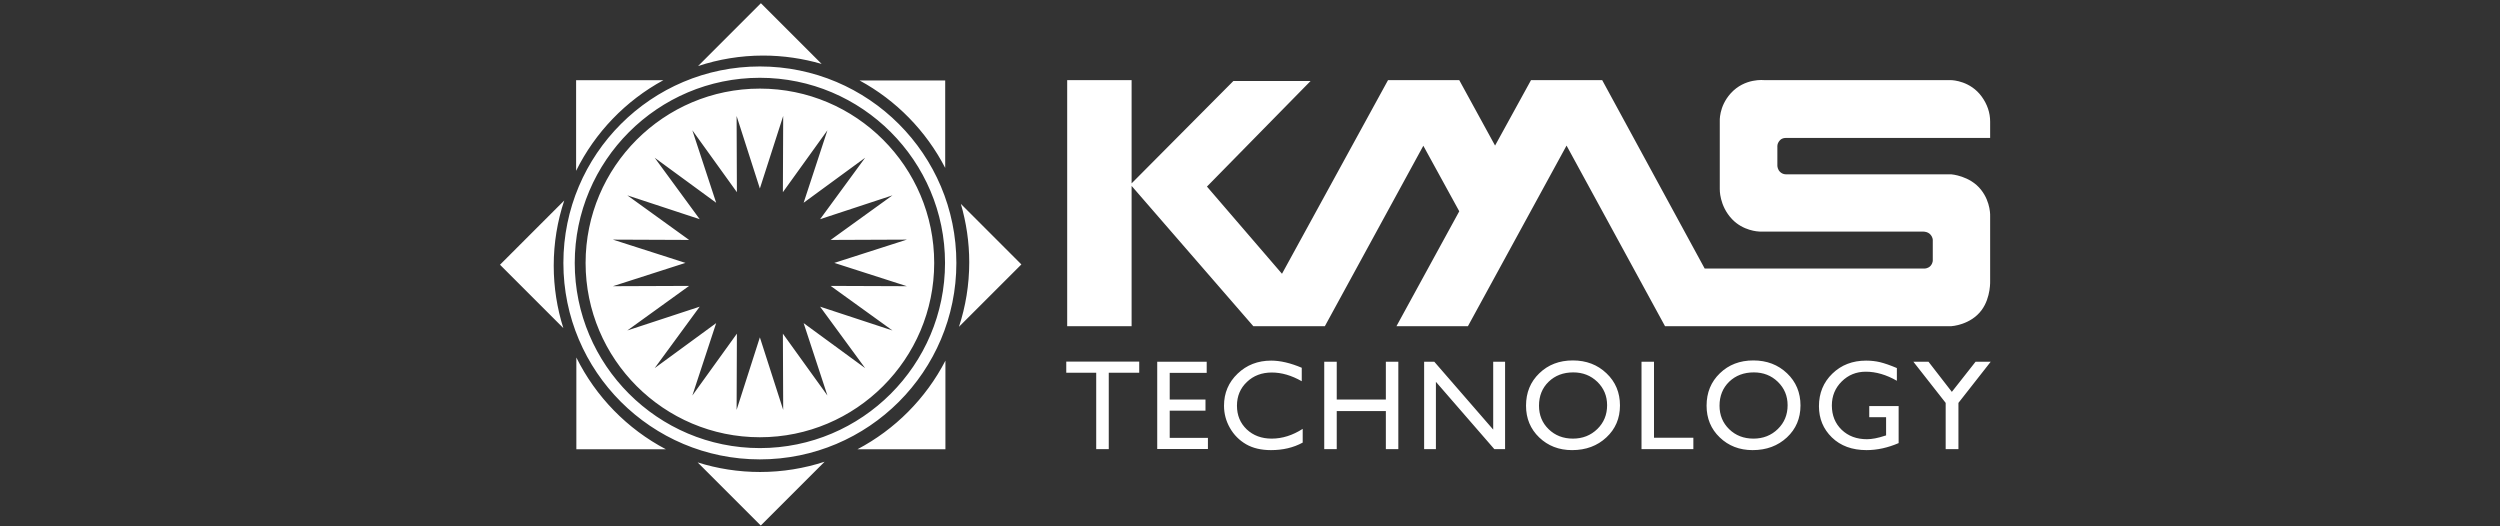 <?xml version="1.0" encoding="UTF-8"?>
<svg width="190px" height="40px" viewBox="0 0 190 40" version="1.1" xmlns="http://www.w3.org/2000/svg" xmlns:xlink="http://www.w3.org/1999/xlink">
    <rect x="0" y="0" width="190" height="40" fill="#333333" stroke="none"/>
    <title>logo_active_kms</title>
    <g id="logo_active_kms" stroke="none" stroke-width="1" fill="none" fill-rule="evenodd">
        <path d="M62.671,35.091 L57.819,39.94 L53.02,35.142 C54.518,35.616 56.113,35.871 57.769,35.871 C59.482,35.871 61.128,35.594 62.671,35.091 L62.671,35.091 Z M57.752,5.051 C65.996,5.051 72.684,11.734 72.684,19.985 C72.684,28.231 65.996,34.913 57.752,34.913 C49.503,34.913 42.817,28.231 42.817,19.985 C42.817,11.734 49.503,5.051 57.752,5.051 Z M141.822,27.407 C142.198,27.407 142.553,27.447 142.884,27.526 C143.223,27.609 143.647,27.754 144.162,27.972 L144.162,28.939 C143.368,28.483 142.581,28.249 141.801,28.249 C141.076,28.249 140.468,28.498 139.968,28.994 C139.471,29.489 139.221,30.095 139.221,30.815 C139.221,31.566 139.471,32.186 139.968,32.665 C140.468,33.143 141.106,33.38 141.887,33.38 C142.267,33.38 142.723,33.293 143.251,33.118 L143.343,33.09 L143.343,31.707 L142.063,31.707 L142.063,30.863 L144.296,30.863 L144.296,33.676 C143.476,34.028 142.663,34.209 141.859,34.209 C140.76,34.209 139.882,33.884 139.223,33.244 C138.566,32.604 138.24,31.812 138.24,30.872 C138.24,29.88 138.58,29.053 139.26,28.395 C139.938,27.736 140.795,27.407 141.822,27.407 Z M119.533,27.393 C120.559,27.393 121.411,27.719 122.093,28.371 C122.778,29.019 123.118,29.836 123.118,30.815 C123.118,31.793 122.774,32.604 122.083,33.244 C121.398,33.885 120.529,34.209 119.478,34.209 C118.479,34.209 117.646,33.885 116.978,33.244 C116.312,32.604 115.978,31.799 115.978,30.833 C115.978,29.839 116.312,29.019 116.986,28.371 C117.66,27.719 118.507,27.393 119.533,27.393 Z M133.253,27.393 C134.278,27.393 135.132,27.719 135.816,28.371 C136.497,29.019 136.837,29.836 136.837,30.815 C136.837,31.793 136.493,32.604 135.806,33.244 C135.116,33.885 134.249,34.209 133.198,34.209 C132.201,34.209 131.366,33.885 130.701,33.244 C130.032,32.604 129.7,31.799 129.7,30.833 C129.7,29.839 130.036,29.019 130.708,28.371 C131.38,27.719 132.228,27.393 133.253,27.393 Z M96.61,27.407 C97.304,27.407 98.082,27.589 98.933,27.95 L98.933,28.974 C98.157,28.531 97.4,28.311 96.659,28.311 C95.895,28.311 95.265,28.549 94.763,29.03 C94.261,29.507 94.009,30.109 94.009,30.833 C94.009,31.564 94.257,32.158 94.75,32.631 C95.245,33.098 95.878,33.335 96.649,33.335 C97.456,33.335 98.238,33.085 99.005,32.594 L99.005,33.637 C98.308,34.019 97.505,34.209 96.592,34.209 C95.849,34.209 95.219,34.061 94.703,33.764 C94.189,33.465 93.776,33.052 93.478,32.529 C93.177,32.005 93.025,31.441 93.025,30.833 C93.025,29.866 93.371,29.053 94.061,28.395 C94.748,27.736 95.598,27.407 96.61,27.407 Z M71.852,27.41 L71.852,34.146 L65.163,34.146 C68.025,32.638 70.367,30.284 71.852,27.41 L71.852,27.41 Z M43.803,27.171 C45.28,30.154 47.672,32.601 50.611,34.146 L50.611,34.146 L43.803,34.146 Z M125.704,27.491 L125.704,33.266 L128.695,33.266 L128.695,34.132 L124.755,34.132 L124.755,27.491 L125.704,27.491 Z M86.581,27.482 L86.581,28.33 L84.266,28.33 L84.266,34.132 L83.312,34.132 L83.312,28.33 L81.036,28.33 L81.036,27.482 L86.581,27.482 Z M109.006,27.491 L113.483,32.649 L113.483,27.491 L114.386,27.491 L114.386,34.132 L113.568,34.132 L109.129,29.019 L109.129,34.132 L108.234,34.132 L108.234,27.491 L109.006,27.491 Z M146.565,27.491 L148.34,29.782 L150.144,27.491 L151.295,27.491 L148.841,30.62 L148.841,34.132 L147.871,34.132 L147.871,30.62 L145.416,27.491 L146.565,27.491 Z M101.592,27.491 L101.592,30.365 L105.325,30.365 L105.325,27.491 L106.273,27.491 L106.273,34.132 L105.325,34.132 L105.325,31.242 L101.592,31.242 L101.592,34.132 L100.642,34.132 L100.642,27.491 L101.592,27.491 Z M91.709,27.491 L91.709,28.336 L88.898,28.336 L88.898,30.365 L91.617,30.365 L91.617,31.213 L88.898,31.213 L88.898,33.276 L91.802,33.276 L91.802,34.122 L87.949,34.122 L87.949,27.491 L91.709,27.491 Z M57.752,5.912 C49.994,5.912 43.68,12.222 43.68,19.985 C43.68,27.742 49.994,34.055 57.752,34.055 C65.509,34.055 71.822,27.742 71.822,19.985 C71.822,12.222 65.509,5.912 57.752,5.912 Z M133.29,28.302 C132.533,28.302 131.908,28.539 131.416,29.012 C130.929,29.489 130.684,30.095 130.684,30.833 C130.684,31.547 130.929,32.145 131.418,32.619 C131.909,33.097 132.523,33.335 133.263,33.335 C134.002,33.335 134.621,33.09 135.116,32.604 C135.613,32.12 135.858,31.519 135.858,30.796 C135.858,30.095 135.613,29.502 135.116,29.019 C134.621,28.539 134.012,28.302 133.29,28.302 Z M119.569,28.302 C118.806,28.302 118.188,28.539 117.697,29.012 C117.205,29.489 116.964,30.095 116.964,30.833 C116.964,31.547 117.207,32.145 117.698,32.619 C118.188,33.097 118.805,33.335 119.542,33.335 C120.283,33.335 120.899,33.09 121.398,32.604 C121.893,32.12 122.14,31.519 122.14,30.796 C122.14,30.095 121.893,29.502 121.398,29.019 C120.899,28.539 120.29,28.302 119.569,28.302 Z M57.752,6.734 C65.057,6.734 70.999,12.675 70.999,19.985 C70.999,27.287 65.057,33.231 57.752,33.231 C50.444,33.231 44.505,27.287 44.505,19.985 C44.505,12.675 50.444,6.734 57.752,6.734 Z M59.523,8.814 L57.75,14.327 L55.982,8.814 L56.004,14.606 L52.618,9.902 L54.429,15.41 L49.755,11.988 L53.178,16.659 L47.676,14.846 L52.373,18.235 L46.581,18.211 L52.096,19.98 L46.581,21.751 L52.373,21.729 L47.676,25.116 L53.178,23.307 L49.755,27.977 L54.429,24.556 L52.618,30.06 L56.004,25.359 L55.982,31.153 L57.75,25.638 L59.523,31.153 L59.499,25.359 L62.884,30.06 L61.076,24.556 L65.75,27.977 L62.327,23.307 L67.827,25.116 L63.129,21.729 L68.921,21.751 L63.408,19.98 L68.921,18.211 L63.129,18.235 L67.827,14.846 L62.327,16.659 L65.75,11.988 L61.076,15.41 L62.884,9.902 L59.499,14.606 L59.523,8.814 Z M42.883,15.237 C42.365,16.795 42.083,18.457 42.083,20.187 C42.083,21.842 42.34,23.436 42.813,24.933 L42.813,24.933 L38,20.12 Z M73.025,15.495 L77.625,20.096 L72.881,24.837 C73.387,23.295 73.662,21.647 73.662,19.937 C73.662,18.393 73.436,16.904 73.025,15.495 L73.025,15.495 Z M131.526,7.103 C132.605,5.901 134.092,6.092 134.092,6.092 L134.092,6.092 L148.3,6.092 C148.41,6.095 149.752,6.154 150.611,7.343 C151.036,7.929 151.251,8.573 151.251,9.241 L151.251,9.241 L151.251,10.485 L135.778,10.485 C135.778,10.485 135.476,10.451 135.284,10.651 C135.045,10.896 135.08,11.153 135.08,11.153 L135.08,11.153 L135.08,12.591 C135.081,12.643 135.098,12.889 135.291,13.07 C135.506,13.279 135.787,13.248 135.787,13.248 L135.787,13.248 L148.292,13.248 C148.292,13.248 149.72,13.355 150.557,14.42 C151.323,15.389 151.251,16.463 151.251,16.463 L151.251,16.463 L151.251,21.313 C151.251,21.313 151.318,22.592 150.609,23.559 C149.763,24.714 148.292,24.791 148.292,24.791 L148.292,24.791 L126.542,24.791 L119.058,11.064 L111.562,24.791 L106.13,24.791 L110.904,16.058 L108.173,11.077 L100.689,24.791 L95.253,24.791 L86.002,14.129 L86.002,24.791 L81.106,24.791 L81.106,6.092 L86.002,6.092 L86.002,13.936 L93.735,6.158 L99.603,6.158 L91.728,14.18 L97.431,20.807 L105.489,6.092 L110.904,6.092 L113.625,11.064 L116.356,6.092 L121.768,6.092 L129.556,20.41 L146.256,20.41 C146.309,20.41 146.556,20.396 146.727,20.198 C146.913,19.98 146.891,19.762 146.891,19.762 L146.891,18.273 C146.891,18.273 146.916,18.072 146.727,17.843 C146.529,17.604 146.203,17.604 146.203,17.604 L146.203,17.604 L133.777,17.604 C133.582,17.599 132.472,17.532 131.643,16.663 C130.653,15.628 130.703,14.363 130.703,14.363 L130.703,9.241 C130.703,9.241 130.618,8.115 131.526,7.103 Z M50.413,6.097 C47.554,7.651 45.23,10.061 43.784,12.983 L43.784,12.983 L43.784,6.097 Z M71.835,6.117 L71.835,12.76 C70.382,9.946 68.107,7.623 65.329,6.117 L65.329,6.117 L71.835,6.117 Z M57.828,0.245 L62.445,4.859 C61.036,4.452 59.546,4.223 58,4.223 C56.273,4.223 54.61,4.506 53.054,5.02 L53.054,5.02 L57.828,0.245 Z" id="Combined-Shape" fill="#FFFFFF"></path>
    </g>
</svg>